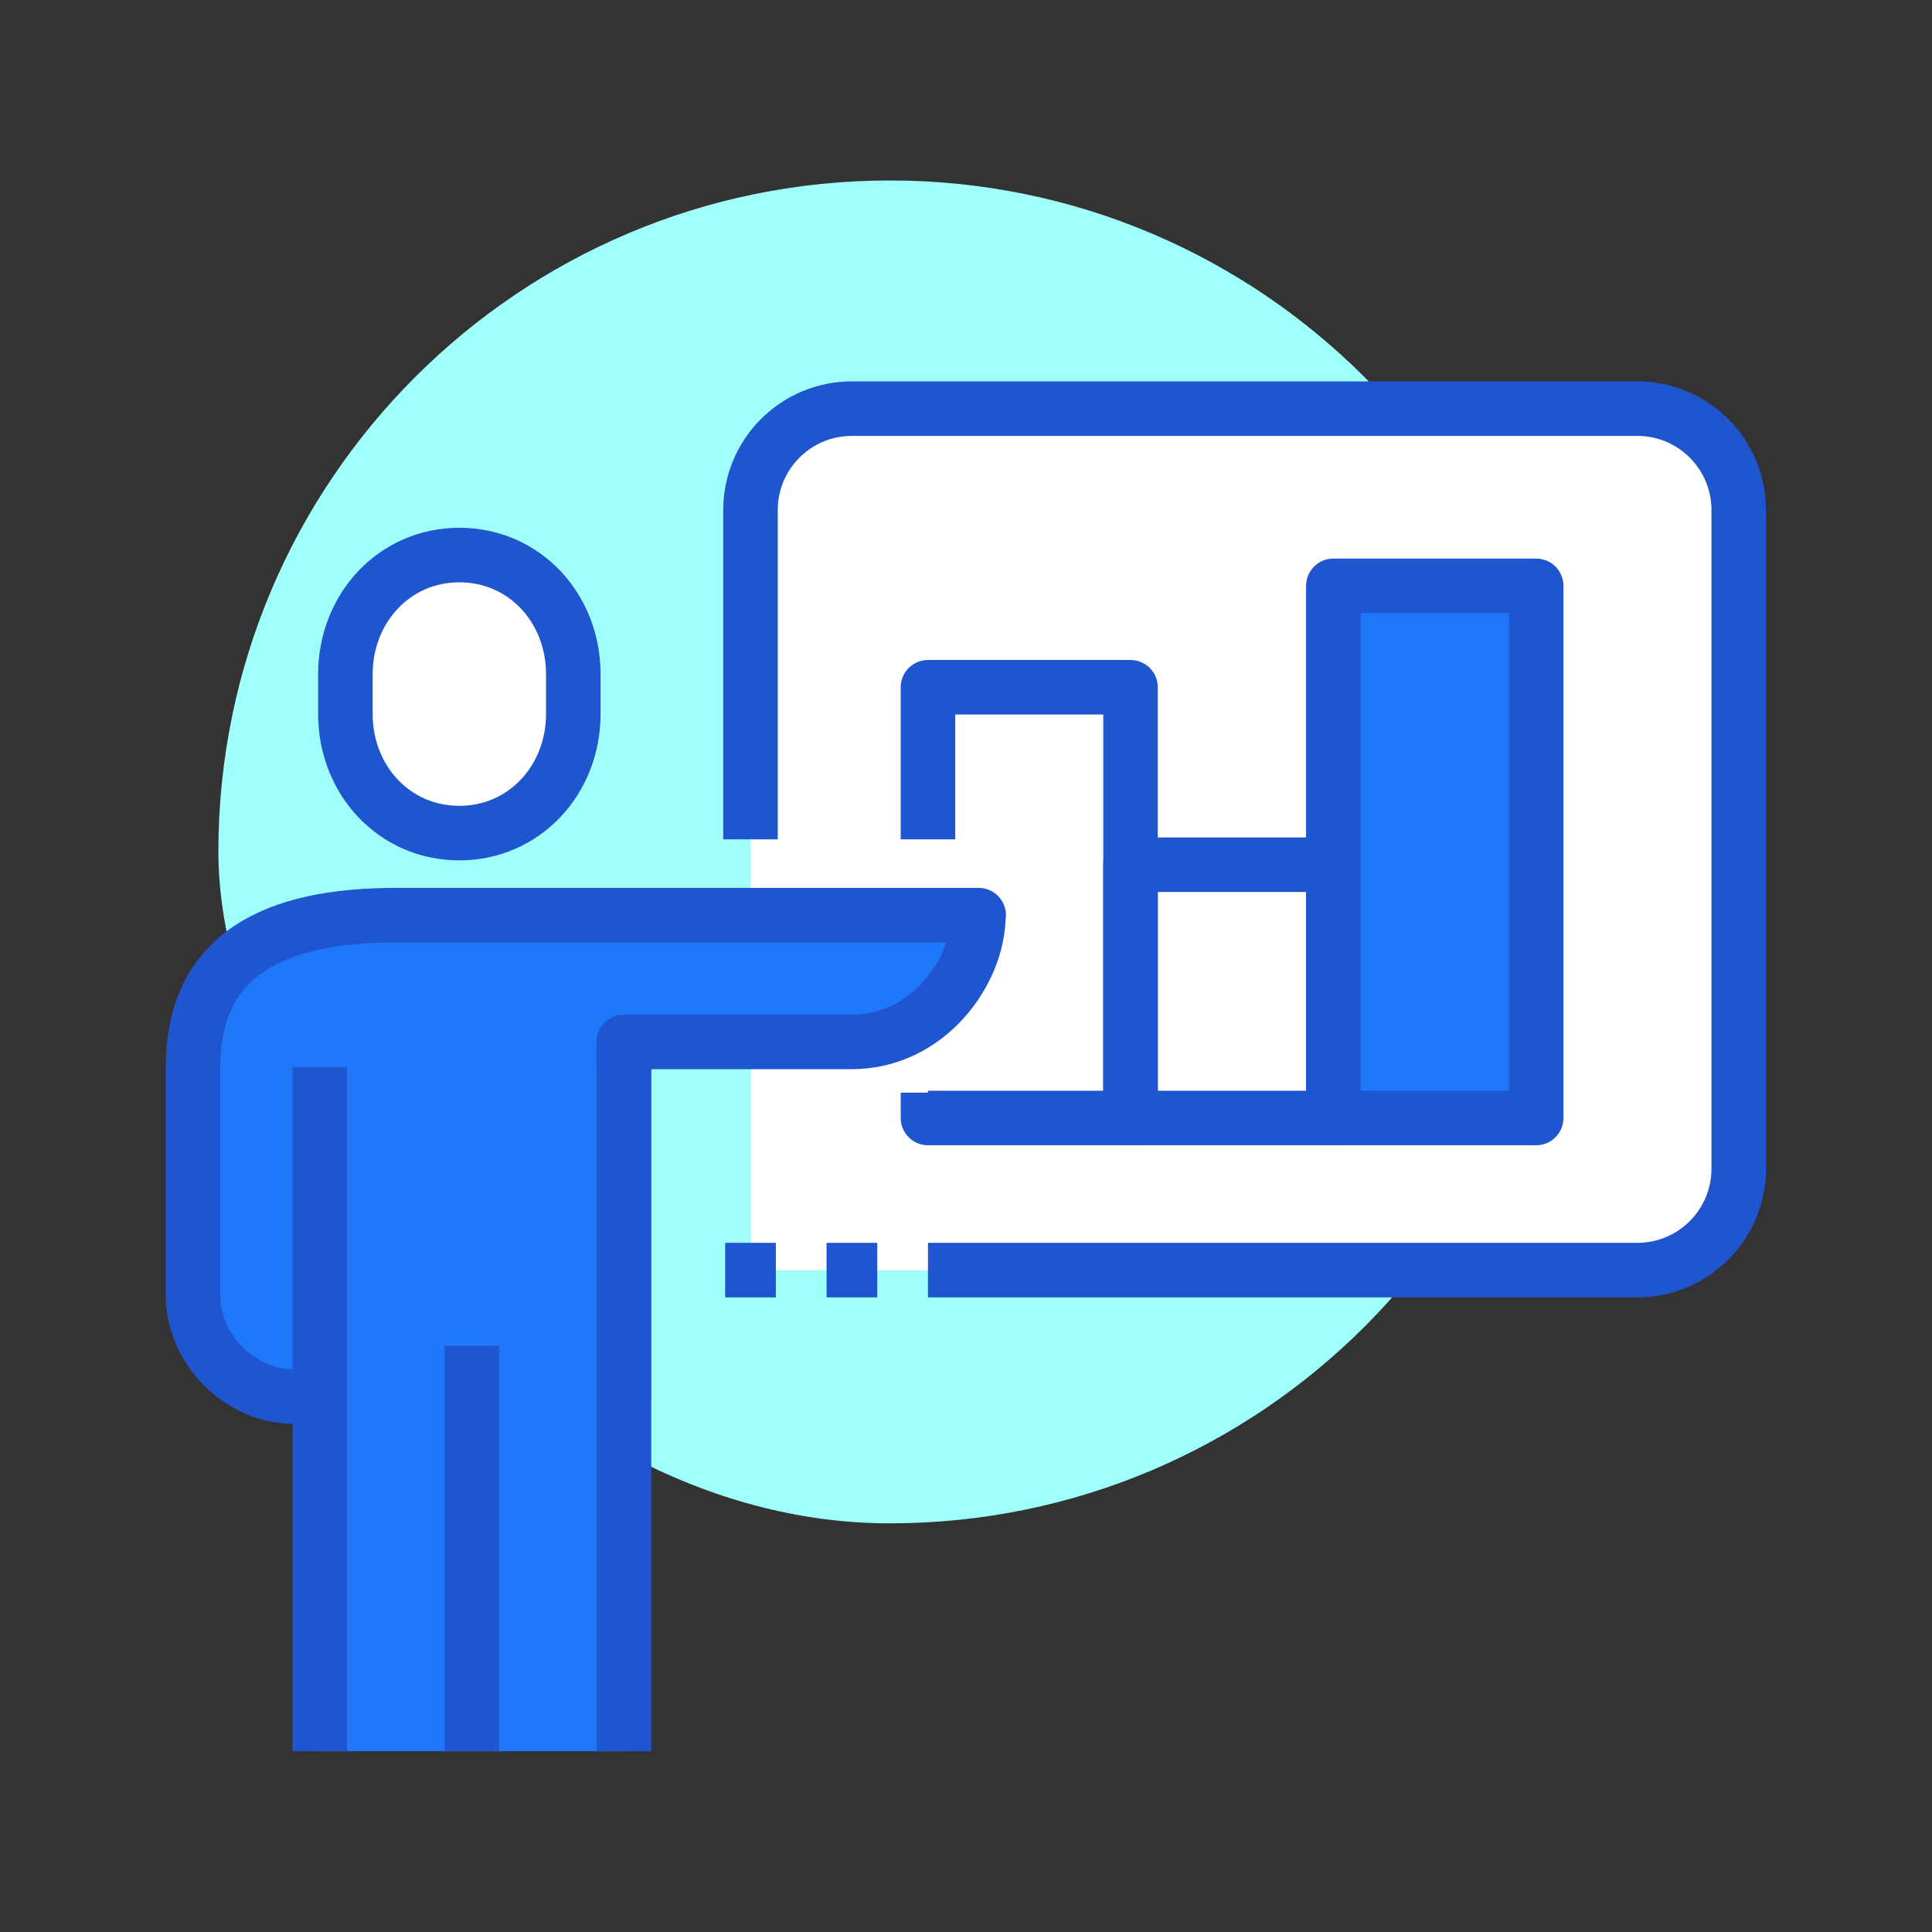 <?xml version="1.0" encoding="UTF-8"?>
<svg id="Layer_1" data-name="Layer 1" xmlns="http://www.w3.org/2000/svg" viewBox="0 0 70.87 70.87">
  <rect x="0" y="0" width="70.87" height="70.87" fill="#333333" stroke="none"/>
  <defs>
    <style>
      .cls-1 {
        stroke-linecap: round;
      }

      .cls-1, .cls-2 {
        fill: #fff;
      }

      .cls-1, .cls-3, .cls-4 {
        stroke: #1f55ce;
        stroke-linejoin: round;
        stroke-width: 2px;
      }

      .cls-3, .cls-5 {
        fill: #1f77f9;
      }

      .cls-6 {
        fill: #9ffffb;
      }

      .cls-4 {
        fill: none;
      }
    </style>
  </defs>
  <path class="cls-6" d="M57.27,31.25c0,13.6-11.03,24.63-24.63,24.63s-24.63-14.99-24.63-24.63c0-13.6,11.03-24.63,24.63-24.63s24.63,11.03,24.63,24.63Z"/>
  <path class="cls-2" d="M60.06,14.99h-28.81c-2.05,0-3.72,1.66-3.72,3.72v27.88h32.53c2.05,0,3.72-1.66,3.72-3.72v-24.16c0-2.05-1.66-3.72-3.72-3.72Z"/>
  <path class="cls-4" d="M27.53,30.79v-12.08c0-2.05,1.66-3.72,3.72-3.72h28.81c2.05,0,3.72,1.66,3.72,3.72v24.16c0,2.05-1.66,3.72-3.72,3.72h-26.02"/>
  <polygon class="cls-2" points="34.04 25.21 34.04 40.08 34.04 41.01 41.47 41.01 41.47 25.21 34.04 25.21"/>
  <polyline class="cls-4" points="34.04 30.79 34.04 25.21 41.47 25.21 41.47 41.01 34.04 41.01 34.04 40.08"/>
  <rect class="cls-4" x="41.47" y="31.72" width="7.44" height="9.29"/>
  <rect class="cls-3" x="48.91" y="21.49" width="7.44" height="19.52"/>
  <path class="cls-1" d="M16.85,30.56c2.39,0,4.18-1.96,4.18-4.37v-1.46c0-2.42-1.79-4.37-4.18-4.37s-4.18,1.96-4.18,4.37v1.46c0,2.42,1.79,4.37,4.18,4.37Z"/>
  <path class="cls-3" d="M35.9,33.57H14.52c-4.41,0-7.44,1.41-7.44,5.58v8.36c0,1.99,1.72,3.72,3.72,3.72h12.08v-13.01h8.36c2.8,0,4.65-2.58,4.65-4.65Z"/>
  <rect class="cls-5" x="11.73" y="39.15" width="11.15" height="25.09"/>
  <line class="cls-4" x1="22.89" y1="39.15" x2="22.89" y2="64.24"/>
  <line class="cls-4" x1="17.31" y1="49.37" x2="17.31" y2="64.24"/>
  <line class="cls-4" x1="11.73" y1="39.15" x2="11.73" y2="64.24"/>
  <line class="cls-4" x1="28.46" y1="46.59" x2="26.6" y2="46.59"/>
  <line class="cls-4" x1="30.32" y1="46.59" x2="32.18" y2="46.59"/>
</svg>